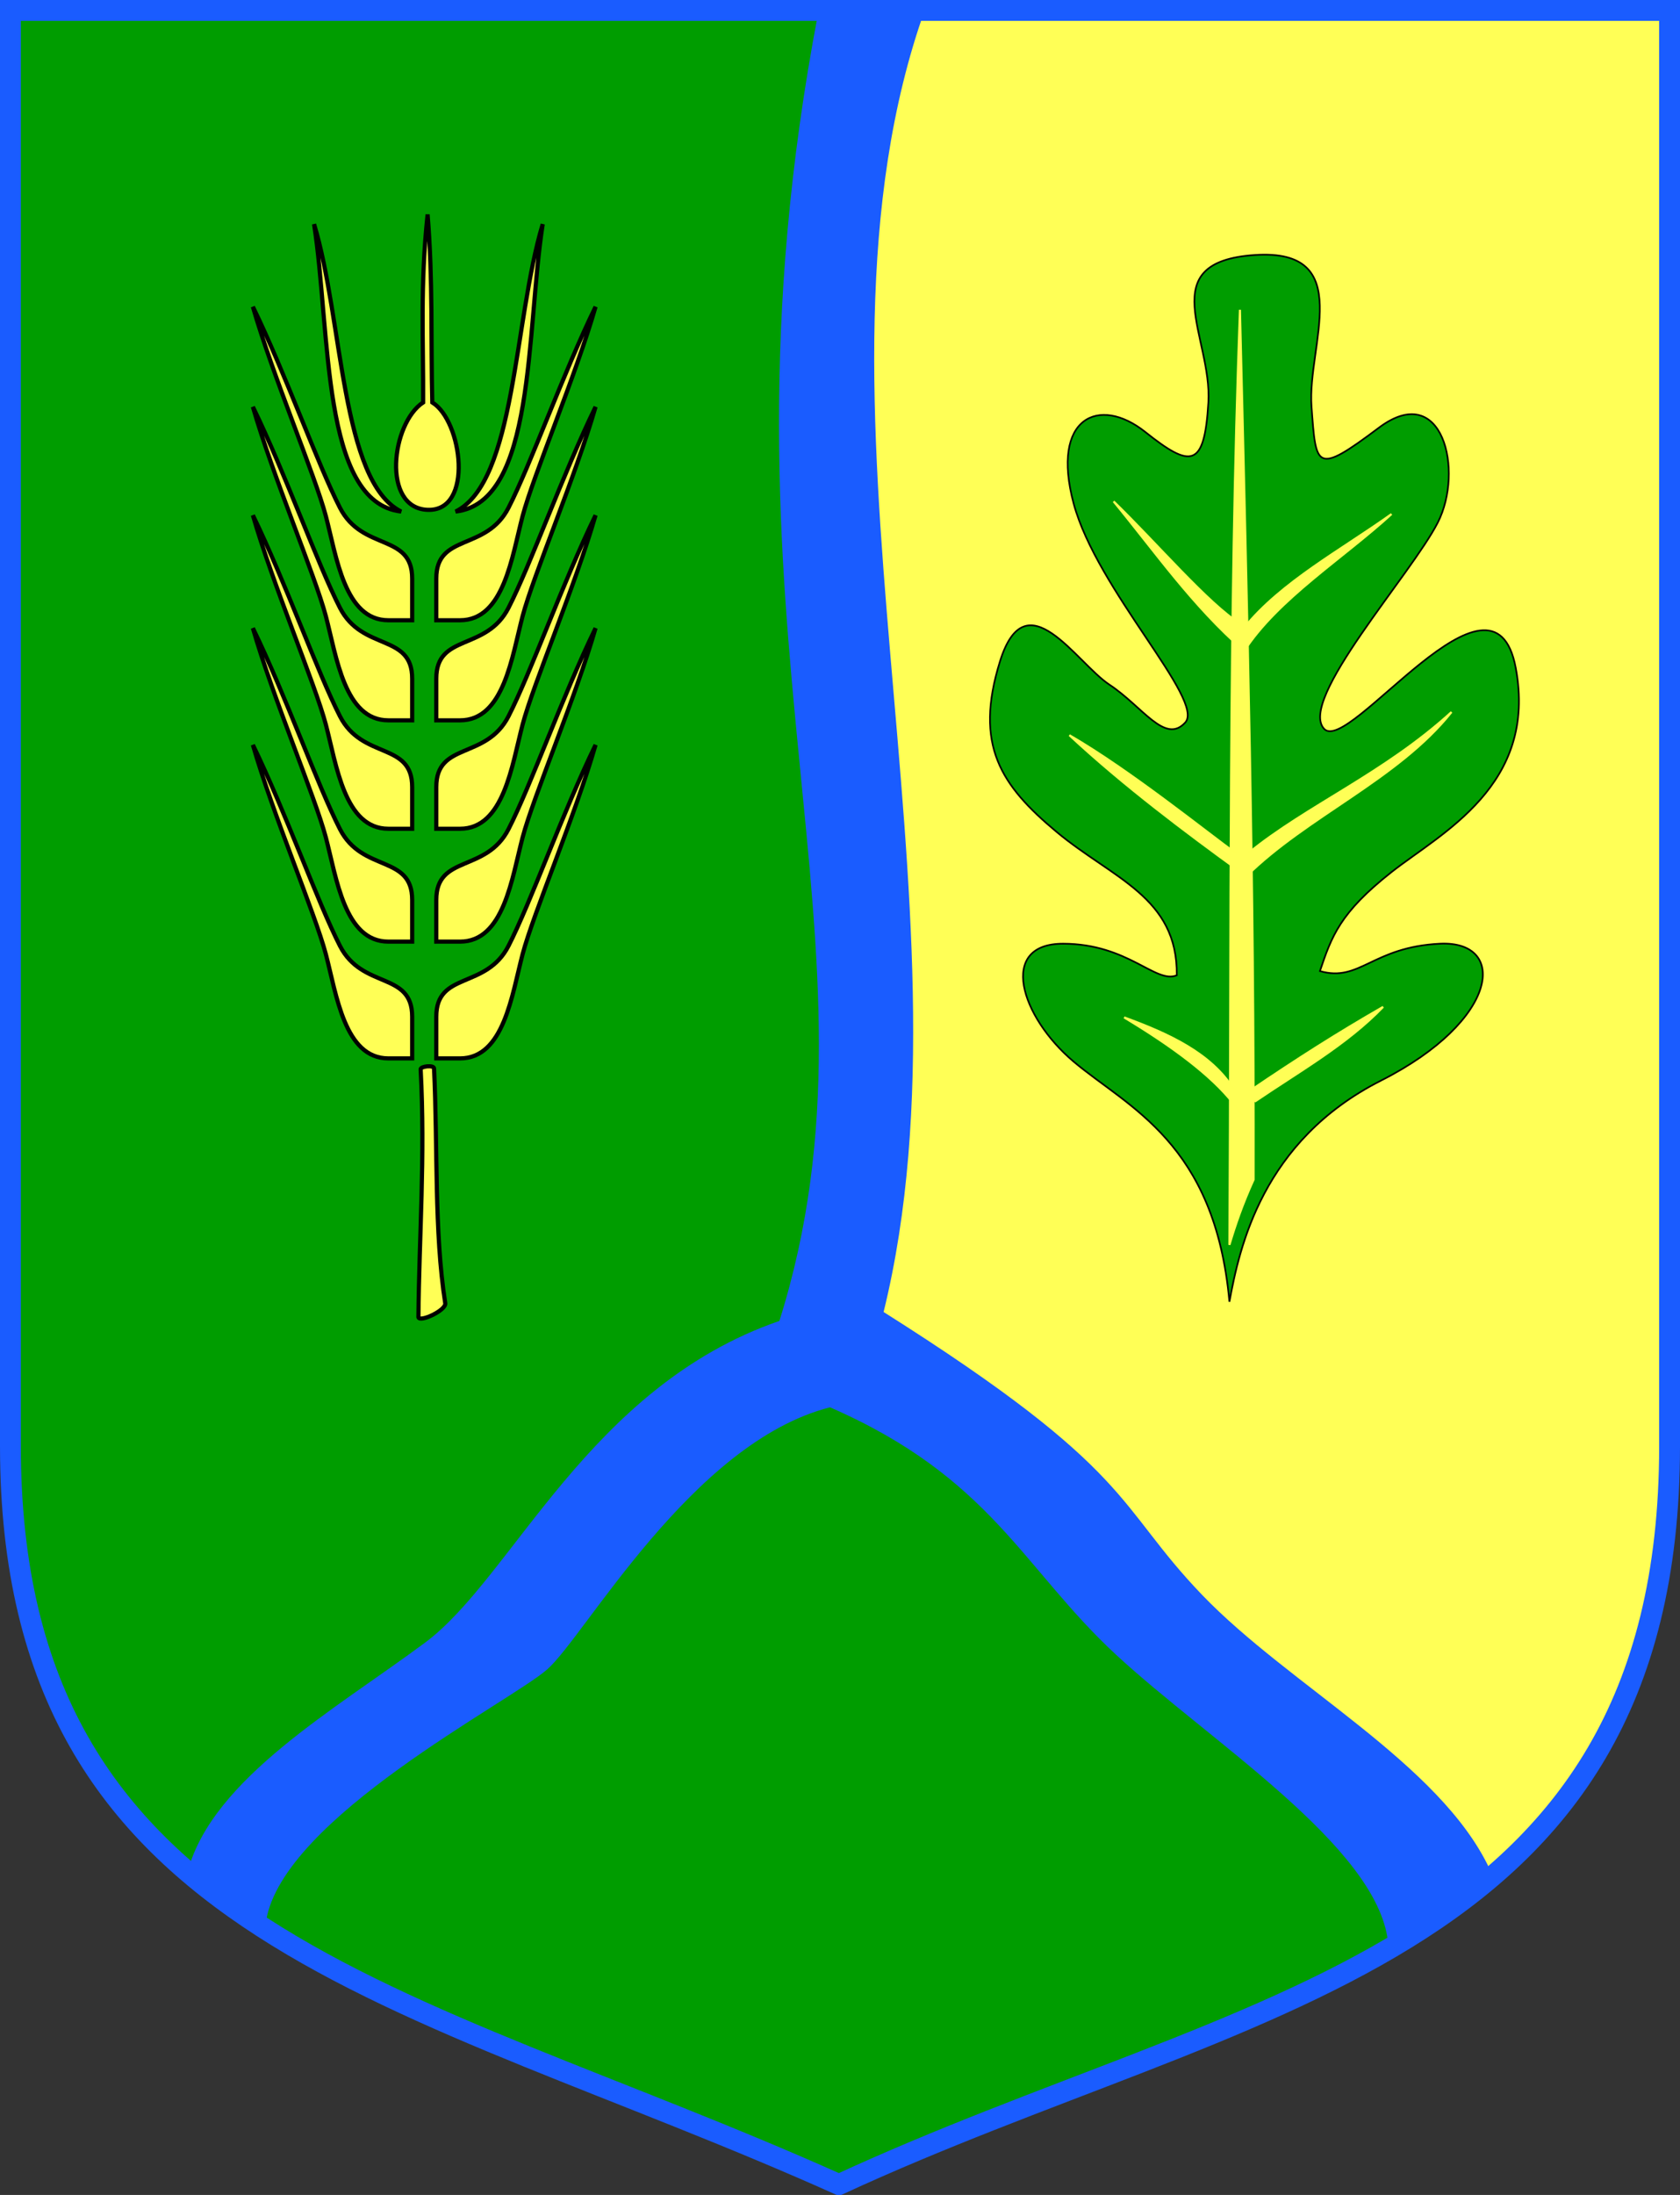 <?xml version="1.0" encoding="UTF-8" standalone="no"?>
<!-- Created with Inkscape (http://www.inkscape.org/) -->
<svg
   xmlns:svg="http://www.w3.org/2000/svg"
   xmlns="http://www.w3.org/2000/svg"
   version="1.0"
   width="403.066"
   height="526.393"
   id="svg2">
  <rect width="100%" height="100%" fill="#333333" stroke="none"/>
  <defs
     id="defs4" />
  <g
     transform="translate(-156.577,-289.148)"
     id="layer2"
     style="display:inline">
    <path
       d="M 159.077,291.648 L 557.143,291.648 L 557.143,635.934 C 557.143,759.694 455.105,768.102 357.857,813.041 C 254.053,766.542 159.077,754.037 159.077,635.934 L 159.077,291.648 z"
       id="path3321"
       style="fill:#1a5cff;fill-opacity:1;fill-rule:evenodd;stroke:#000000;stroke-width:0.2;stroke-linecap:butt;stroke-linejoin:miter;stroke-miterlimit:4;stroke-dasharray:none;stroke-opacity:1" />
  </g>
  <g
     transform="translate(-156.577,-289.148)"
     id="layer3"
     style="display:inline">
    <path
       d="M 352.857,292.362 C 324.588,440.29 372.005,515.627 343.571,605.934 C 297.75,621.738 279.616,667.435 258.571,683.076 C 237.064,699.062 207.737,715.602 201.674,737.745 C 159.24,701.717 158.844,648.524 158.903,610.934 L 159.408,292.362 L 352.857,292.362 z"
       id="path3315"
       style="fill:#009d00;fill-opacity:1;fill-rule:evenodd;stroke:none;stroke-width:1px;stroke-linecap:butt;stroke-linejoin:miter;stroke-opacity:1" />
    <path
       d="M 378.485,291.475 L 556.811,292.485 L 556.811,616.857 C 556.811,654.224 555.276,704.897 513.954,737.326 C 501.993,711.983 465.979,693.472 445,671.648 C 424.021,649.824 429.251,642.124 368.571,603.791 C 392.449,506.707 345.612,383.607 378.485,291.475 z"
       id="path3317"
       style="fill:#ffff56;fill-opacity:1;fill-rule:evenodd;stroke:none;stroke-width:1px;stroke-linecap:butt;stroke-linejoin:miter;stroke-opacity:1" />
    <path
       d="M 358.658,811.576 C 312.406,798.916 264.768,775.747 220.418,749.765 C 224.535,725.067 278.793,697.43 287.857,689.505 C 296.921,681.58 322.625,635.041 355.714,626.648 C 394.4,643.532 401.888,665.179 424.286,685.934 C 446.683,706.688 486.926,731.892 489.582,754.765 C 459.258,771.35 414.579,793.286 358.658,811.576 z"
       id="path3319"
       style="fill:#009d00;fill-opacity:1;fill-rule:evenodd;stroke:none;stroke-width:1px;stroke-linecap:butt;stroke-linejoin:miter;stroke-opacity:1" />
  </g>
  <g
     transform="translate(-156.577,-289.148)"
     id="layer4"
     style="display:inline">
    <path
       d="M 259.165,340.582 C 257.352,357.751 258.17,370.635 258.094,385.661 C 250.469,390.662 248.072,411.026 259.193,411.42 C 270.314,411.815 267.484,390.055 260.293,385.661 C 259.919,370.637 260.466,356.533 259.165,340.582 z"
       id="path2473"
       style="fill:#ffff56;fill-opacity:1;fill-rule:evenodd;stroke:#000000;stroke-width:1px;stroke-linecap:butt;stroke-linejoin:miter;stroke-opacity:1" />
    <path
       d="M 286.786,342.898 C 282.788,368.614 285.085,409.656 265.893,411.826 C 280.357,404.609 279.823,365.876 286.786,342.898 z"
       id="path2475"
       style="fill:#ffff56;fill-opacity:1;fill-rule:evenodd;stroke:#000000;stroke-width:1px;stroke-linecap:butt;stroke-linejoin:miter;stroke-opacity:1" />
    <path
       d="M 299.464,362.719 C 291.587,378.883 283.951,400.454 278.571,410.934 C 273.191,421.413 261.25,416.992 261.25,427.898 L 261.25,437.898 L 266.964,437.898 C 277.471,437.898 279.394,422.64 281.964,412.898 C 284.535,403.156 294.716,379.267 299.464,362.719 z"
       id="path2479"
       style="fill:#ffff56;fill-opacity:1;fill-rule:evenodd;stroke:#000000;stroke-width:1px;stroke-linecap:butt;stroke-linejoin:miter;stroke-opacity:1" />
    <path
       d="M 299.464,386.719 C 291.587,402.883 283.951,424.454 278.571,434.934 C 273.191,445.413 261.25,440.992 261.25,451.898 L 261.25,461.898 L 266.964,461.898 C 277.471,461.898 279.394,446.64 281.964,436.898 C 284.535,427.156 294.716,403.267 299.464,386.719 z"
       id="path2481"
       style="fill:#ffff56;fill-opacity:1;fill-rule:evenodd;stroke:#000000;stroke-width:1px;stroke-linecap:butt;stroke-linejoin:miter;stroke-opacity:1" />
    <path
       d="M 299.464,412.719 C 291.587,428.883 283.951,450.454 278.571,460.934 C 273.191,471.413 261.25,466.992 261.25,477.898 L 261.25,487.898 L 266.964,487.898 C 277.471,487.898 279.394,472.64 281.964,462.898 C 284.535,453.156 294.716,429.267 299.464,412.719 z"
       id="path2483"
       style="fill:#ffff56;fill-opacity:1;fill-rule:evenodd;stroke:#000000;stroke-width:1px;stroke-linecap:butt;stroke-linejoin:miter;stroke-opacity:1" />
    <path
       d="M 299.464,439.791 C 291.587,455.955 283.951,477.525 278.571,488.005 C 273.191,498.485 261.25,494.063 261.25,504.969 L 261.25,514.969 L 266.964,514.969 C 277.471,514.969 279.394,499.711 281.964,489.969 C 284.535,480.227 294.716,456.338 299.464,439.791 z"
       id="path2485"
       style="fill:#ffff56;fill-opacity:1;fill-rule:evenodd;stroke:#000000;stroke-width:1px;stroke-linecap:butt;stroke-linejoin:miter;stroke-opacity:1" />
    <path
       d="M 299.464,467.791 C 291.587,483.955 283.951,505.525 278.571,516.005 C 273.191,526.485 261.25,522.063 261.25,532.969 L 261.25,542.969 L 266.964,542.969 C 277.471,542.969 279.394,527.711 281.964,517.969 C 284.535,508.227 294.716,484.338 299.464,467.791 z"
       id="path2487"
       style="fill:#ffff56;fill-opacity:1;fill-rule:evenodd;stroke:#000000;stroke-width:1px;stroke-linecap:butt;stroke-linejoin:miter;stroke-opacity:1" />
    <path
       d="M 257.5,545.576 C 258.617,566.693 257.143,585.219 256.964,605.041 C 257.276,606.366 263.761,603.323 263.393,601.648 C 260.718,584.68 261.607,564.148 260.714,545.398 C 260.715,544.481 257.474,544.859 257.5,545.576 z"
       id="path2489"
       style="fill:#ffff56;fill-opacity:1;fill-rule:evenodd;stroke:#000000;stroke-width:1px;stroke-linecap:butt;stroke-linejoin:miter;stroke-opacity:1" />
    <path
       d="M 231.929,342.898 C 235.926,368.614 233.629,409.656 252.821,411.826 C 238.357,404.609 238.892,365.876 231.929,342.898 z"
       id="path2491"
       style="fill:#ffff56;fill-opacity:1;fill-rule:evenodd;stroke:#000000;stroke-width:1px;stroke-linecap:butt;stroke-linejoin:miter;stroke-opacity:1" />
    <path
       d="M 217.25,362.719 C 225.127,378.883 232.763,400.454 238.143,410.934 C 243.523,421.413 255.464,416.992 255.464,427.898 L 255.464,437.898 L 249.75,437.898 C 239.243,437.898 237.32,422.64 234.75,412.898 C 232.18,403.156 221.999,379.267 217.25,362.719 z"
       id="path2493"
       style="fill:#ffff56;fill-opacity:1;fill-rule:evenodd;stroke:#000000;stroke-width:1px;stroke-linecap:butt;stroke-linejoin:miter;stroke-opacity:1" />
    <path
       d="M 217.25,386.719 C 225.127,402.883 232.763,424.454 238.143,434.934 C 243.523,445.413 255.464,440.992 255.464,451.898 L 255.464,461.898 L 249.75,461.898 C 239.243,461.898 237.32,446.64 234.75,436.898 C 232.18,427.156 221.999,403.267 217.25,386.719 z"
       id="path2495"
       style="fill:#ffff56;fill-opacity:1;fill-rule:evenodd;stroke:#000000;stroke-width:1px;stroke-linecap:butt;stroke-linejoin:miter;stroke-opacity:1" />
    <path
       d="M 217.25,412.719 C 225.127,428.883 232.763,450.454 238.143,460.934 C 243.523,471.413 255.464,466.992 255.464,477.898 L 255.464,487.898 L 249.75,487.898 C 239.243,487.898 237.32,472.64 234.75,462.898 C 232.18,453.156 221.999,429.267 217.25,412.719 z"
       id="path2497"
       style="fill:#ffff56;fill-opacity:1;fill-rule:evenodd;stroke:#000000;stroke-width:1px;stroke-linecap:butt;stroke-linejoin:miter;stroke-opacity:1" />
    <path
       d="M 217.25,439.791 C 225.127,455.955 232.763,477.525 238.143,488.005 C 243.523,498.485 255.464,494.063 255.464,504.969 L 255.464,514.969 L 249.75,514.969 C 239.243,514.969 237.32,499.711 234.75,489.969 C 232.18,480.227 221.999,456.338 217.25,439.791 z"
       id="path2499"
       style="fill:#ffff56;fill-opacity:1;fill-rule:evenodd;stroke:#000000;stroke-width:1px;stroke-linecap:butt;stroke-linejoin:miter;stroke-opacity:1" />
    <path
       d="M 217.25,467.791 C 225.127,483.955 232.763,505.525 238.143,516.005 C 243.523,526.485 255.464,522.063 255.464,532.969 L 255.464,542.969 L 249.75,542.969 C 239.243,542.969 237.32,527.711 234.75,517.969 C 232.18,508.227 221.999,484.338 217.25,467.791 z"
       id="path2501"
       style="fill:#ffff56;fill-opacity:1;fill-rule:evenodd;stroke:#000000;stroke-width:1px;stroke-linecap:butt;stroke-linejoin:miter;stroke-opacity:1" />
    <path
       d="M 451.538,601.329 C 448.072,563.153 427.262,554.791 414.163,543.75 C 401.361,532.961 395.981,515.446 411.637,515.466 C 427.294,515.486 433.814,525.153 438.911,523.042 C 439.132,504.279 423.542,499.869 410.122,488.697 C 396.702,477.526 390.244,467.878 396.485,447.786 C 402.725,427.693 414.784,448.094 422.749,453.342 C 430.714,458.589 436.072,467.736 440.932,462.433 C 445.792,457.13 419.729,430.646 414.163,409.905 C 408.596,389.164 420.315,383.961 431.335,392.733 C 442.355,401.504 445.549,401.406 446.487,385.661 C 447.425,369.917 433.024,351.956 457.599,350.306 C 482.175,348.657 470.136,372.027 471.236,386.672 C 472.336,401.316 472.097,403.21 487.399,391.722 C 502.7,380.234 507.858,402.024 501.541,414.451 C 495.223,426.878 467.849,457.113 474.267,463.948 C 480.196,470.263 514.846,420.581 520.229,449.301 C 525.519,477.533 502.305,488.946 490.429,498.294 C 477.996,508.079 476.041,513.783 473.256,522.032 C 482.853,524.774 485.774,516.257 502.046,515.466 C 518.317,514.675 516.509,533.809 487.904,548.296 C 459.298,562.783 453.912,588.557 451.538,601.329 z"
       id="path3293"
       style="fill:#009d00;fill-opacity:1;fill-rule:evenodd;stroke:#000000;stroke-width:0.4;stroke-linecap:butt;stroke-linejoin:miter;stroke-miterlimit:4;stroke-dasharray:none;stroke-opacity:1" />
    <path
       d="M 451.538,587.692 C 451.978,512.941 451.309,437.937 454.064,363.438 C 455.866,437.52 457.48,500.819 457.347,572.035 C 454.607,578.057 452.943,583.004 451.538,587.692 z"
       id="path3295"
       style="fill:#ffff56;fill-opacity:1;fill-rule:evenodd;stroke:#ffff55;stroke-width:0.5;stroke-linecap:butt;stroke-linejoin:miter;stroke-miterlimit:4;stroke-dasharray:none;stroke-opacity:1;display:inline" />
    <path
       d="M 452.548,550.316 C 447.079,541.717 437.077,537.085 426.284,533.144 C 437.757,540.046 447.124,546.949 452.548,553.852 L 454.569,556.377"
       id="path3297"
       style="fill:#ffff56;fill-opacity:1;fill-rule:evenodd;stroke:#ffff55;stroke-width:0.5;stroke-linecap:butt;stroke-linejoin:miter;stroke-miterlimit:4;stroke-dasharray:none;stroke-opacity:1;display:inline" />
    <path
       d="M 457.599,553.347 C 468.214,546.115 479.656,539.712 488.409,530.618 C 477.297,537.016 468.287,542.745 456.336,550.821"
       id="path3299"
       style="fill:#ffff56;fill-opacity:1;fill-rule:evenodd;stroke:#ffff55;stroke-width:0.5;stroke-linecap:butt;stroke-linejoin:miter;stroke-miterlimit:4;stroke-dasharray:none;stroke-opacity:1;display:inline" />
    <path
       d="M 453.053,493.748 C 446.348,488.978 427.968,474.05 413.152,465.464 C 426.375,477.763 441.365,488.927 453.558,497.788"
       id="path3301"
       style="fill:#ffff56;fill-opacity:1;fill-rule:evenodd;stroke:#ffff55;stroke-width:0.5;stroke-linecap:butt;stroke-linejoin:miter;stroke-miterlimit:4;stroke-dasharray:none;stroke-opacity:1;display:inline" />
    <path
       d="M 455.074,445.26 C 463.163,432.806 478.758,423.094 490.429,412.431 C 478.494,420.964 463.941,428.717 455.074,439.705 L 454.064,438.695 C 446.493,433.991 433.876,419.195 423.759,409.4 C 433.779,421.563 442.588,434.331 455.074,445.26 z"
       id="path3305"
       style="fill:#ffff56;fill-opacity:1;fill-rule:evenodd;stroke:#ffff55;stroke-width:0.5;stroke-linecap:butt;stroke-linejoin:miter;stroke-miterlimit:4;stroke-dasharray:none;stroke-opacity:1;display:inline" />
    <path
       d="M 455.579,499.304 C 470.106,484.913 491.931,476.062 504.824,459.908 C 488.577,474.723 470.084,482.322 456.084,493.748"
       id="path3307"
       style="fill:#ffff56;fill-opacity:1;fill-rule:evenodd;stroke:#ffff55;stroke-width:0.5;stroke-linecap:butt;stroke-linejoin:miter;stroke-miterlimit:4;stroke-dasharray:none;stroke-opacity:1;display:inline" />
  </g>
  <g
     transform="translate(-156.577,-289.148)"
     id="layer5"
     style="display:inline">
    <path
       d="M 159.077,291.648 L 557.143,291.648 L 557.143,635.934 C 557.143,759.694 455.105,768.102 357.857,813.041 C 254.053,766.542 159.077,754.037 159.077,635.934 L 159.077,291.648 z"
       id="path3324"
       style="fill:none;fill-opacity:1;fill-rule:evenodd;stroke:#000000;stroke-width:5;stroke-linecap:butt;stroke-linejoin:miter;stroke-miterlimit:4;stroke-dasharray:none;stroke-opacity:1;display:none" />
    <path
       d="M 159.077,291.648 L 557.143,291.648 L 557.143,635.934 C 557.143,759.694 455.105,768.102 357.857,813.041 C 254.053,766.542 159.077,754.037 159.077,635.934 L 159.077,291.648 z"
       id="path3329"
       style="fill:none;fill-opacity:1;fill-rule:evenodd;stroke:#1a5cff;stroke-width:5;stroke-linecap:butt;stroke-linejoin:miter;stroke-miterlimit:4;stroke-dasharray:none;stroke-opacity:1;display:inline" />
  </g>
</svg>
